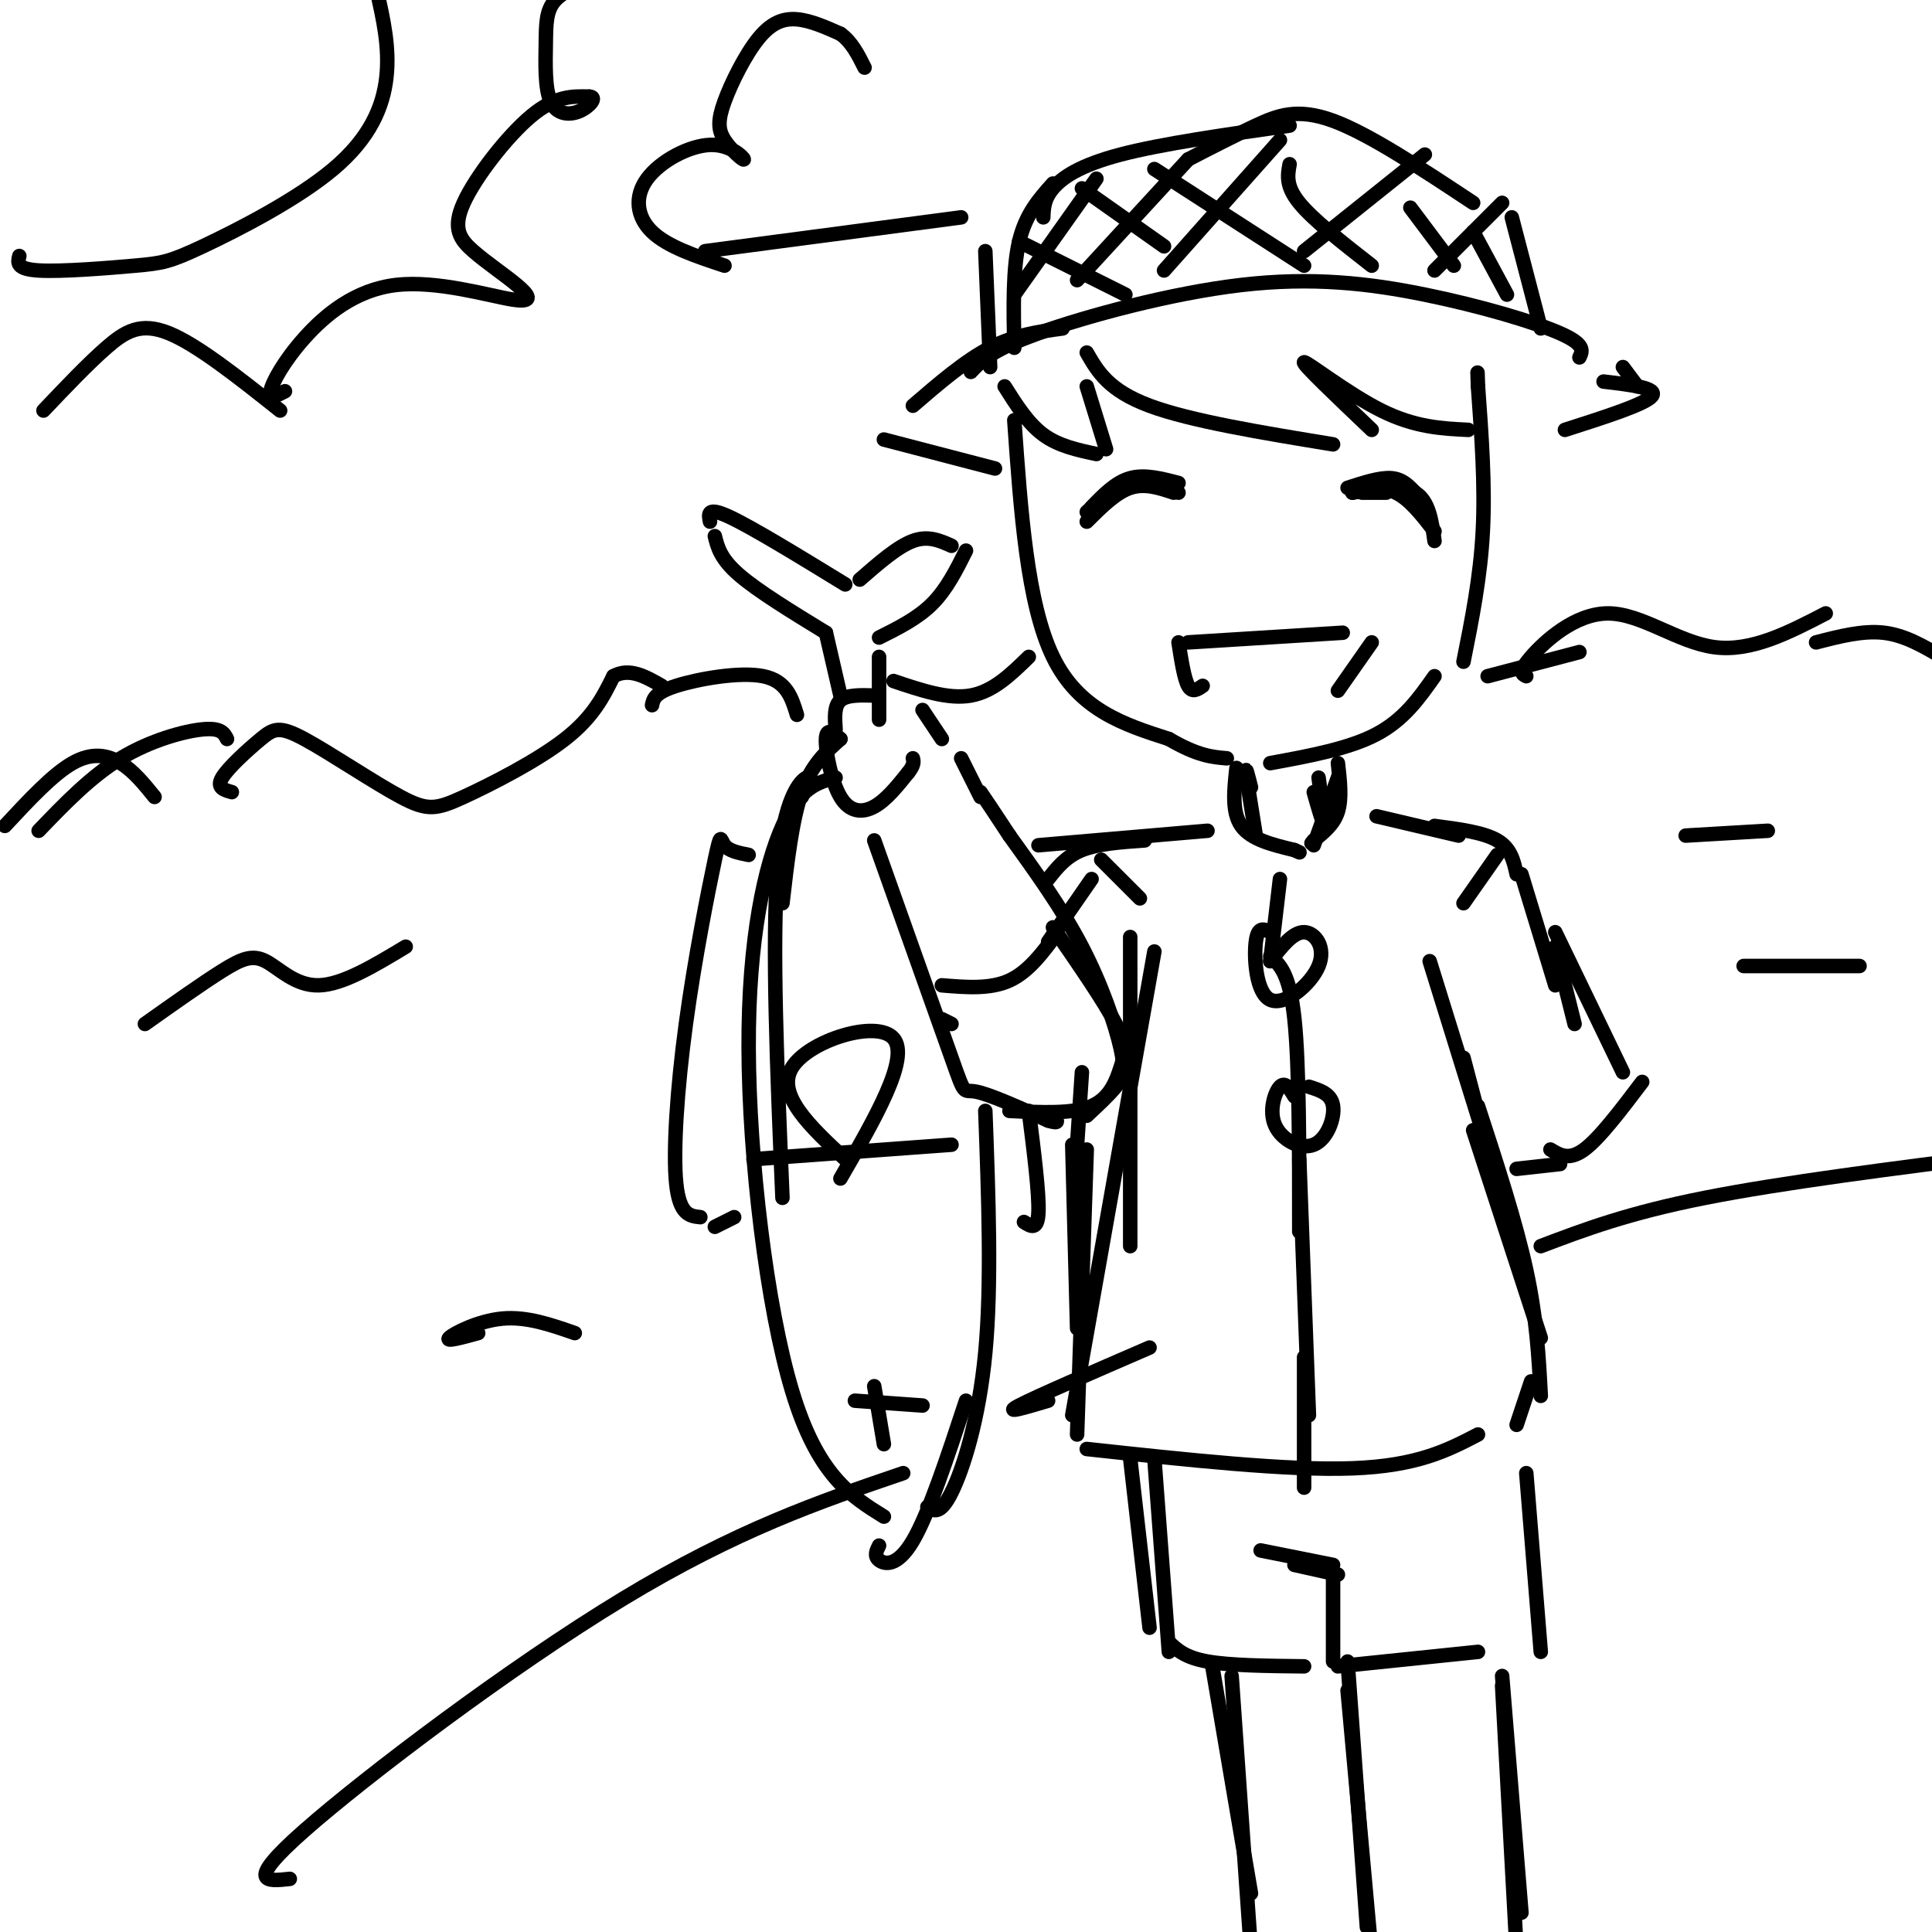 <svg viewBox='0 0 400 400' version='1.1' xmlns='http://www.w3.org/2000/svg' xmlns:xlink='http://www.w3.org/1999/xlink'><g fill='none' stroke='rgb(0,0,0)' stroke-width='3' stroke-linecap='round' stroke-linejoin='round'><path d='M210,87c1.333,19.000 2.667,38.000 8,49c5.333,11.000 14.667,14.000 24,17'/><path d='M242,153c6.000,3.500 9.000,3.750 12,4'/><path d='M263,158c8.167,-1.500 16.333,-3.000 22,-6c5.667,-3.000 8.833,-7.500 12,-12'/><path d='M303,137c1.750,-8.750 3.500,-17.500 4,-27c0.500,-9.500 -0.250,-19.750 -1,-30'/><path d='M306,80c-0.167,-5.000 -0.083,-2.500 0,0'/><path d='M208,80c2.417,3.833 4.833,7.667 8,10c3.167,2.333 7.083,3.167 11,4'/><path d='M229,93c0.000,0.000 -4.000,-13.000 -4,-13'/><path d='M225,73c2.250,3.917 4.500,7.833 13,11c8.500,3.167 23.250,5.583 38,8'/><path d='M284,89c-7.289,-6.933 -14.578,-13.867 -14,-14c0.578,-0.133 9.022,6.533 16,10c6.978,3.467 12.489,3.733 18,4'/><path d='M220,68c-4.917,0.667 -9.833,1.333 -15,4c-5.167,2.667 -10.583,7.333 -16,12'/><path d='M183,91c0.000,0.000 23.000,6.000 23,6'/><path d='M201,77c2.096,-2.244 4.191,-4.488 14,-8c9.809,-3.512 27.330,-8.292 42,-10c14.670,-1.708 26.488,-0.344 38,2c11.512,2.344 22.718,5.670 28,8c5.282,2.330 4.641,3.665 4,5'/><path d='M336,76c0.000,0.000 3.000,4.000 3,4'/><path d='M332,79c5.667,0.667 11.333,1.333 10,3c-1.333,1.667 -9.667,4.333 -18,7'/><path d='M205,76c0.000,0.000 -1.000,-24.000 -1,-24'/><path d='M210,72c-0.167,-8.167 -0.333,-16.333 1,-22c1.333,-5.667 4.167,-8.833 7,-12'/><path d='M216,45c0.067,-1.889 0.133,-3.778 2,-6c1.867,-2.222 5.533,-4.778 14,-7c8.467,-2.222 21.733,-4.111 35,-6'/><path d='M246,33c4.778,-2.467 9.556,-4.933 14,-7c4.444,-2.067 8.556,-3.733 16,-1c7.444,2.733 18.222,9.867 29,17'/><path d='M313,45c0.000,0.000 6.000,23.000 6,23'/><path d='M227,37c0.000,0.000 -17.000,24.000 -17,24'/><path d='M246,33c0.000,0.000 -23.000,25.000 -23,25'/><path d='M265,29c0.000,0.000 -24.000,27.000 -24,27'/><path d='M295,32c0.000,0.000 -25.000,20.000 -25,20'/><path d='M311,42c0.000,0.000 -14.000,14.000 -14,14'/><path d='M224,39c0.000,0.000 17.000,12.000 17,12'/><path d='M211,50c0.000,0.000 22.000,11.000 22,11'/><path d='M239,35c0.000,0.000 31.000,20.000 31,20'/><path d='M267,34c-0.417,2.250 -0.833,4.500 2,8c2.833,3.500 8.917,8.250 15,13'/><path d='M292,43c0.000,0.000 9.000,12.000 9,12'/><path d='M305,48c0.000,0.000 7.000,13.000 7,13'/><path d='M249,142c-1.083,0.750 -2.167,1.500 -3,0c-0.833,-1.500 -1.417,-5.250 -2,-9'/><path d='M246,133c0.000,0.000 32.000,-2.000 32,-2'/><path d='M284,133c0.000,0.000 -7.000,10.000 -7,10'/><path d='M226,105c2.500,-2.583 5.000,-5.167 8,-6c3.000,-0.833 6.500,0.083 10,1'/><path d='M244,102c-3.417,-1.333 -6.833,-2.667 -10,-2c-3.167,0.667 -6.083,3.333 -9,6'/><path d='M225,108c3.000,-3.000 6.000,-6.000 9,-7c3.000,-1.000 6.000,0.000 9,1'/><path d='M279,101c3.333,-1.083 6.667,-2.167 9,-2c2.333,0.167 3.667,1.583 5,3'/><path d='M280,102c5.083,-0.833 10.167,-1.667 13,0c2.833,1.667 3.417,5.833 4,10'/><path d='M297,110c-2.583,-3.333 -5.167,-6.667 -8,-8c-2.833,-1.333 -5.917,-0.667 -9,0'/><path d='M282,102c0.000,0.000 5.000,0.000 5,0'/><path d='M256,159c-0.500,4.583 -1.000,9.167 1,12c2.000,2.833 6.500,3.917 11,5'/><path d='M268,176c1.833,0.833 0.917,0.417 0,0'/><path d='M272,175c0.000,0.000 5.000,-14.000 5,-14'/><path d='M277,158c0.417,3.667 0.833,7.333 0,10c-0.833,2.667 -2.917,4.333 -5,6'/><path d='M272,174c-0.833,1.000 -0.417,0.500 0,0'/><path d='M273,161c0.583,4.250 1.167,8.500 1,9c-0.167,0.500 -1.083,-2.750 -2,-6'/><path d='M259,163c-0.583,-2.333 -1.167,-4.667 -1,-3c0.167,1.667 1.083,7.333 2,13'/><path d='M181,174c6.533,18.356 13.067,36.711 16,45c2.933,8.289 2.267,6.511 5,7c2.733,0.489 8.867,3.244 15,6'/><path d='M217,232c2.667,0.833 1.833,-0.083 1,-1'/><path d='M225,231c2.274,-2.119 4.548,-4.238 6,-6c1.452,-1.762 2.083,-3.167 1,-8c-1.083,-4.833 -3.881,-13.095 -8,-21c-4.119,-7.905 -9.560,-15.452 -15,-23'/><path d='M209,173c-3.500,-5.333 -4.750,-7.167 -6,-9'/><path d='M203,165c0.000,0.000 -4.000,-8.000 -4,-8'/><path d='M174,153c-1.440,-1.256 -2.881,-2.512 -3,0c-0.119,2.512 1.083,8.792 3,12c1.917,3.208 4.548,3.345 7,2c2.452,-1.345 4.726,-4.173 7,-7'/><path d='M188,160c1.333,-1.667 1.167,-2.333 1,-3'/><path d='M173,151c-0.167,-2.417 -0.333,-4.833 1,-6c1.333,-1.167 4.167,-1.083 7,-1'/><path d='M191,147c0.000,0.000 4.000,6.000 4,6'/><path d='M174,144c0.000,0.000 -3.000,-13.000 -3,-13'/><path d='M171,131c-7.083,-4.333 -14.167,-8.667 -18,-12c-3.833,-3.333 -4.417,-5.667 -5,-8'/><path d='M147,108c-0.333,-1.583 -0.667,-3.167 4,-1c4.667,2.167 14.333,8.083 24,14'/><path d='M178,120c3.917,-3.417 7.833,-6.833 11,-8c3.167,-1.167 5.583,-0.083 8,1'/><path d='M200,114c-2.000,4.000 -4.000,8.000 -7,11c-3.000,3.000 -7.000,5.000 -11,7'/><path d='M182,136c0.000,0.000 0.000,13.000 0,13'/><path d='M166,165c1.111,-2.289 2.222,-4.578 1,-4c-1.222,0.578 -4.778,4.022 -6,19c-1.222,14.978 -0.111,41.489 1,68'/><path d='M173,161c-3.702,0.982 -7.405,1.964 -11,10c-3.595,8.036 -7.083,23.125 -7,46c0.083,22.875 3.738,53.536 9,71c5.262,17.464 12.131,21.732 19,26'/><path d='M182,320c-0.533,1.067 -1.067,2.133 0,3c1.067,0.867 3.733,1.533 7,-4c3.267,-5.533 7.133,-17.267 11,-29'/><path d='M192,312c1.333,0.844 2.667,1.689 5,-3c2.333,-4.689 5.667,-14.911 7,-29c1.333,-14.089 0.667,-32.044 0,-50'/><path d='M156,240c0.000,0.000 41.000,-3.000 41,-3'/><path d='M175,240c-7.222,-6.711 -14.444,-13.422 -11,-19c3.444,-5.578 17.556,-10.022 21,-6c3.444,4.022 -3.778,16.511 -11,29'/><path d='M177,290c0.000,0.000 14.000,1.000 14,1'/><path d='M183,299c0.000,0.000 -2.000,-12.000 -2,-12'/><path d='M195,204c5.000,0.417 10.000,0.833 14,-1c4.000,-1.833 7.000,-5.917 10,-10'/><path d='M218,192c5.304,7.667 10.607,15.333 13,20c2.393,4.667 1.875,6.333 1,9c-0.875,2.667 -2.107,6.333 -6,8c-3.893,1.667 -10.446,1.333 -17,1'/><path d='M195,211c0.000,0.000 2.000,1.000 2,1'/><path d='M217,195c0.000,0.000 9.000,-13.000 9,-13'/><path d='M217,182c1.833,-2.333 3.667,-4.667 7,-6c3.333,-1.333 8.167,-1.667 13,-2'/><path d='M215,175c0.000,0.000 35.000,-3.000 35,-3'/><path d='M285,169c0.000,0.000 17.000,4.000 17,4'/><path d='M297,171c5.083,0.667 10.167,1.333 13,3c2.833,1.667 3.417,4.333 4,7'/><path d='M315,181c0.000,0.000 7.000,23.000 7,23'/><path d='M322,196c0.000,0.000 4.000,16.000 4,16'/><path d='M322,193c0.000,0.000 14.000,29.000 14,29'/><path d='M340,224c-4.417,5.833 -8.833,11.667 -12,14c-3.167,2.333 -5.083,1.167 -7,0'/><path d='M303,219c0.000,0.000 5.000,19.000 5,19'/><path d='M314,242c0.000,0.000 9.000,-1.000 9,-1'/><path d='M224,222c0.000,0.000 -1.000,15.000 -1,15'/><path d='M222,237c0.000,0.000 1.000,38.000 1,38'/><path d='M225,238c0.000,0.000 -2.000,59.000 -2,59'/><path d='M225,300c20.750,2.250 41.500,4.500 55,4c13.500,-0.500 19.750,-3.750 26,-7'/><path d='M314,295c0.000,0.000 3.000,-9.000 3,-9'/><path d='M305,234c0.000,0.000 14.000,43.000 14,43'/><path d='M234,194c0.000,0.000 0.000,64.000 0,64'/><path d='M239,197c0.000,0.000 -17.000,96.000 -17,96'/><path d='M296,199c0.000,0.000 18.000,58.000 18,58'/><path d='M306,229c3.917,12.000 7.833,24.000 10,34c2.167,10.000 2.583,18.000 3,26'/><path d='M228,178c0.000,0.000 8.000,8.000 8,8'/><path d='M303,187c0.000,0.000 7.000,-10.000 7,-10'/><path d='M234,302c0.000,0.000 4.000,35.000 4,35'/><path d='M239,302c0.000,0.000 3.000,40.000 3,40'/><path d='M242,340c1.667,1.583 3.333,3.167 8,4c4.667,0.833 12.333,0.917 20,1'/><path d='M276,344c0.000,0.000 0.000,-17.000 0,-17'/><path d='M277,345c0.000,0.000 29.000,-3.000 29,-3'/><path d='M316,305c0.000,0.000 3.000,37.000 3,37'/><path d='M261,321c0.000,0.000 15.000,3.000 15,3'/><path d='M268,324c0.000,0.000 9.000,2.000 9,2'/><path d='M265,182c0.000,0.000 -2.000,17.000 -2,17'/><path d='M263,198c2.000,1.750 4.000,3.500 5,13c1.000,9.500 1.000,26.750 1,44'/><path d='M269,240c0.000,0.000 2.000,53.000 2,53'/><path d='M270,281c0.000,0.000 0.000,27.000 0,27'/><path d='M263,193c-1.292,-0.660 -2.584,-1.321 -3,2c-0.416,3.321 0.043,10.622 3,12c2.957,1.378 8.411,-3.167 10,-7c1.589,-3.833 -0.689,-6.952 -3,-7c-2.311,-0.048 -4.656,2.976 -7,6'/><path d='M268,227c-0.952,-1.573 -1.904,-3.145 -3,-2c-1.096,1.145 -2.335,5.008 -1,8c1.335,2.992 5.244,5.113 8,4c2.756,-1.113 4.359,-5.461 4,-8c-0.359,-2.539 -2.679,-3.270 -5,-4'/><path d='M251,345c0.000,0.000 8.000,47.000 8,47'/><path d='M255,347c0.000,0.000 4.000,57.000 4,57'/><path d='M311,347c0.000,0.000 4.000,49.000 4,49'/><path d='M311,349c0.000,0.000 3.000,55.000 3,55'/><path d='M279,344c0.000,0.000 4.000,55.000 4,55'/><path d='M279,350c0.000,0.000 5.000,55.000 5,55'/><path d='M174,153c-3.000,2.667 -6.000,5.333 -8,11c-2.000,5.667 -3.000,14.333 -4,23'/><path d='M155,177c-2.045,-0.407 -4.089,-0.813 -5,-2c-0.911,-1.187 -0.687,-3.153 -2,3c-1.313,6.153 -4.161,20.426 -6,34c-1.839,13.574 -2.668,26.450 -2,33c0.668,6.550 2.834,6.775 5,7'/><path d='M148,254c0.000,0.000 4.000,-2.000 4,-2'/><path d='M213,230c1.083,8.583 2.167,17.167 2,21c-0.167,3.833 -1.583,2.917 -3,2'/><path d='M8,172c5.400,-5.622 10.800,-11.244 17,-15c6.200,-3.756 13.200,-5.644 17,-6c3.800,-0.356 4.400,0.822 5,2'/><path d='M48,164c-1.623,-0.454 -3.247,-0.908 -2,-3c1.247,-2.092 5.364,-5.821 8,-8c2.636,-2.179 3.792,-2.808 9,0c5.208,2.808 14.468,9.052 20,12c5.532,2.948 7.336,2.602 13,0c5.664,-2.602 15.190,-7.458 21,-12c5.810,-4.542 7.905,-8.771 10,-13'/><path d='M127,140c3.333,-1.833 6.667,0.083 10,2'/><path d='M60,389c-4.778,0.533 -9.556,1.067 3,-10c12.556,-11.067 42.444,-33.733 66,-48c23.556,-14.267 40.778,-20.133 58,-26'/><path d='M217,290c-4.750,1.417 -9.500,2.833 -6,1c3.500,-1.833 15.250,-6.917 27,-12'/><path d='M319,258c9.000,-3.417 18.000,-6.833 34,-10c16.000,-3.167 39.000,-6.083 62,-9'/><path d='M316,140c-0.869,-0.423 -1.738,-0.845 1,-4c2.738,-3.155 9.083,-9.042 16,-9c6.917,0.042 14.405,6.012 22,7c7.595,0.988 15.298,-3.006 23,-7'/><path d='M376,133c4.833,-1.250 9.667,-2.500 14,-2c4.333,0.500 8.167,2.750 12,5'/><path d='M30,212c5.964,-4.226 11.929,-8.452 16,-11c4.071,-2.548 6.250,-3.417 9,-2c2.750,1.417 6.071,5.119 11,5c4.929,-0.119 11.464,-4.060 18,-8'/><path d='M99,276c-3.422,0.933 -6.844,1.867 -6,1c0.844,-0.867 5.956,-3.533 11,-4c5.044,-0.467 10.022,1.267 15,3'/><path d='M349,173c0.000,0.000 17.000,-1.000 17,-1'/><path d='M361,200c0.000,0.000 24.000,0.000 24,0'/><path d='M4,53c-0.344,1.357 -0.689,2.714 4,3c4.689,0.286 14.411,-0.498 20,-1c5.589,-0.502 7.044,-0.722 14,-4c6.956,-3.278 19.411,-9.613 27,-16c7.589,-6.387 10.311,-12.825 11,-19c0.689,-6.175 -0.656,-12.088 -2,-18'/><path d='M9,85c4.556,-4.800 9.111,-9.600 13,-13c3.889,-3.400 7.111,-5.400 13,-3c5.889,2.400 14.444,9.200 23,16'/><path d='M59,81c-1.673,0.884 -3.345,1.768 -3,0c0.345,-1.768 2.708,-6.190 7,-11c4.292,-4.810 10.511,-10.010 19,-11c8.489,-0.990 19.246,2.228 24,3c4.754,0.772 3.506,-0.904 1,-3c-2.506,-2.096 -6.270,-4.613 -9,-7c-2.730,-2.387 -4.427,-4.643 -2,-10c2.427,-5.357 8.979,-13.816 14,-18c5.021,-4.184 8.510,-4.092 12,-4'/><path d='M122,20c1.751,0.021 0.129,2.075 -2,3c-2.129,0.925 -4.767,0.722 -6,-2c-1.233,-2.722 -1.063,-7.964 -1,-12c0.063,-4.036 0.018,-6.868 2,-9c1.982,-2.132 5.991,-3.566 10,-5'/><path d='M135,146c0.267,-1.289 0.533,-2.578 5,-4c4.467,-1.422 13.133,-2.978 18,-2c4.867,0.978 5.933,4.489 7,8'/><path d='M32,165c-2.156,-2.667 -4.311,-5.333 -7,-7c-2.689,-1.667 -5.911,-2.333 -10,0c-4.089,2.333 -9.044,7.667 -14,13'/><path d='M308,140c0.000,0.000 19.000,-5.000 19,-5'/><path d='M185,141c5.667,1.917 11.333,3.833 16,3c4.667,-0.833 8.333,-4.417 12,-8'/><path d='M146,52c0.000,0.000 53.000,-7.000 53,-7'/><path d='M150,55c-5.897,-1.956 -11.794,-3.911 -15,-7c-3.206,-3.089 -3.722,-7.311 -1,-11c2.722,-3.689 8.683,-6.843 13,-7c4.317,-0.157 6.990,2.684 7,3c0.010,0.316 -2.644,-1.893 -4,-4c-1.356,-2.107 -1.415,-4.111 0,-8c1.415,-3.889 4.304,-9.662 7,-13c2.696,-3.338 5.199,-4.239 8,-4c2.801,0.239 5.901,1.620 9,3'/><path d='M174,7c2.333,1.667 3.667,4.333 5,7'/></g>
</svg>